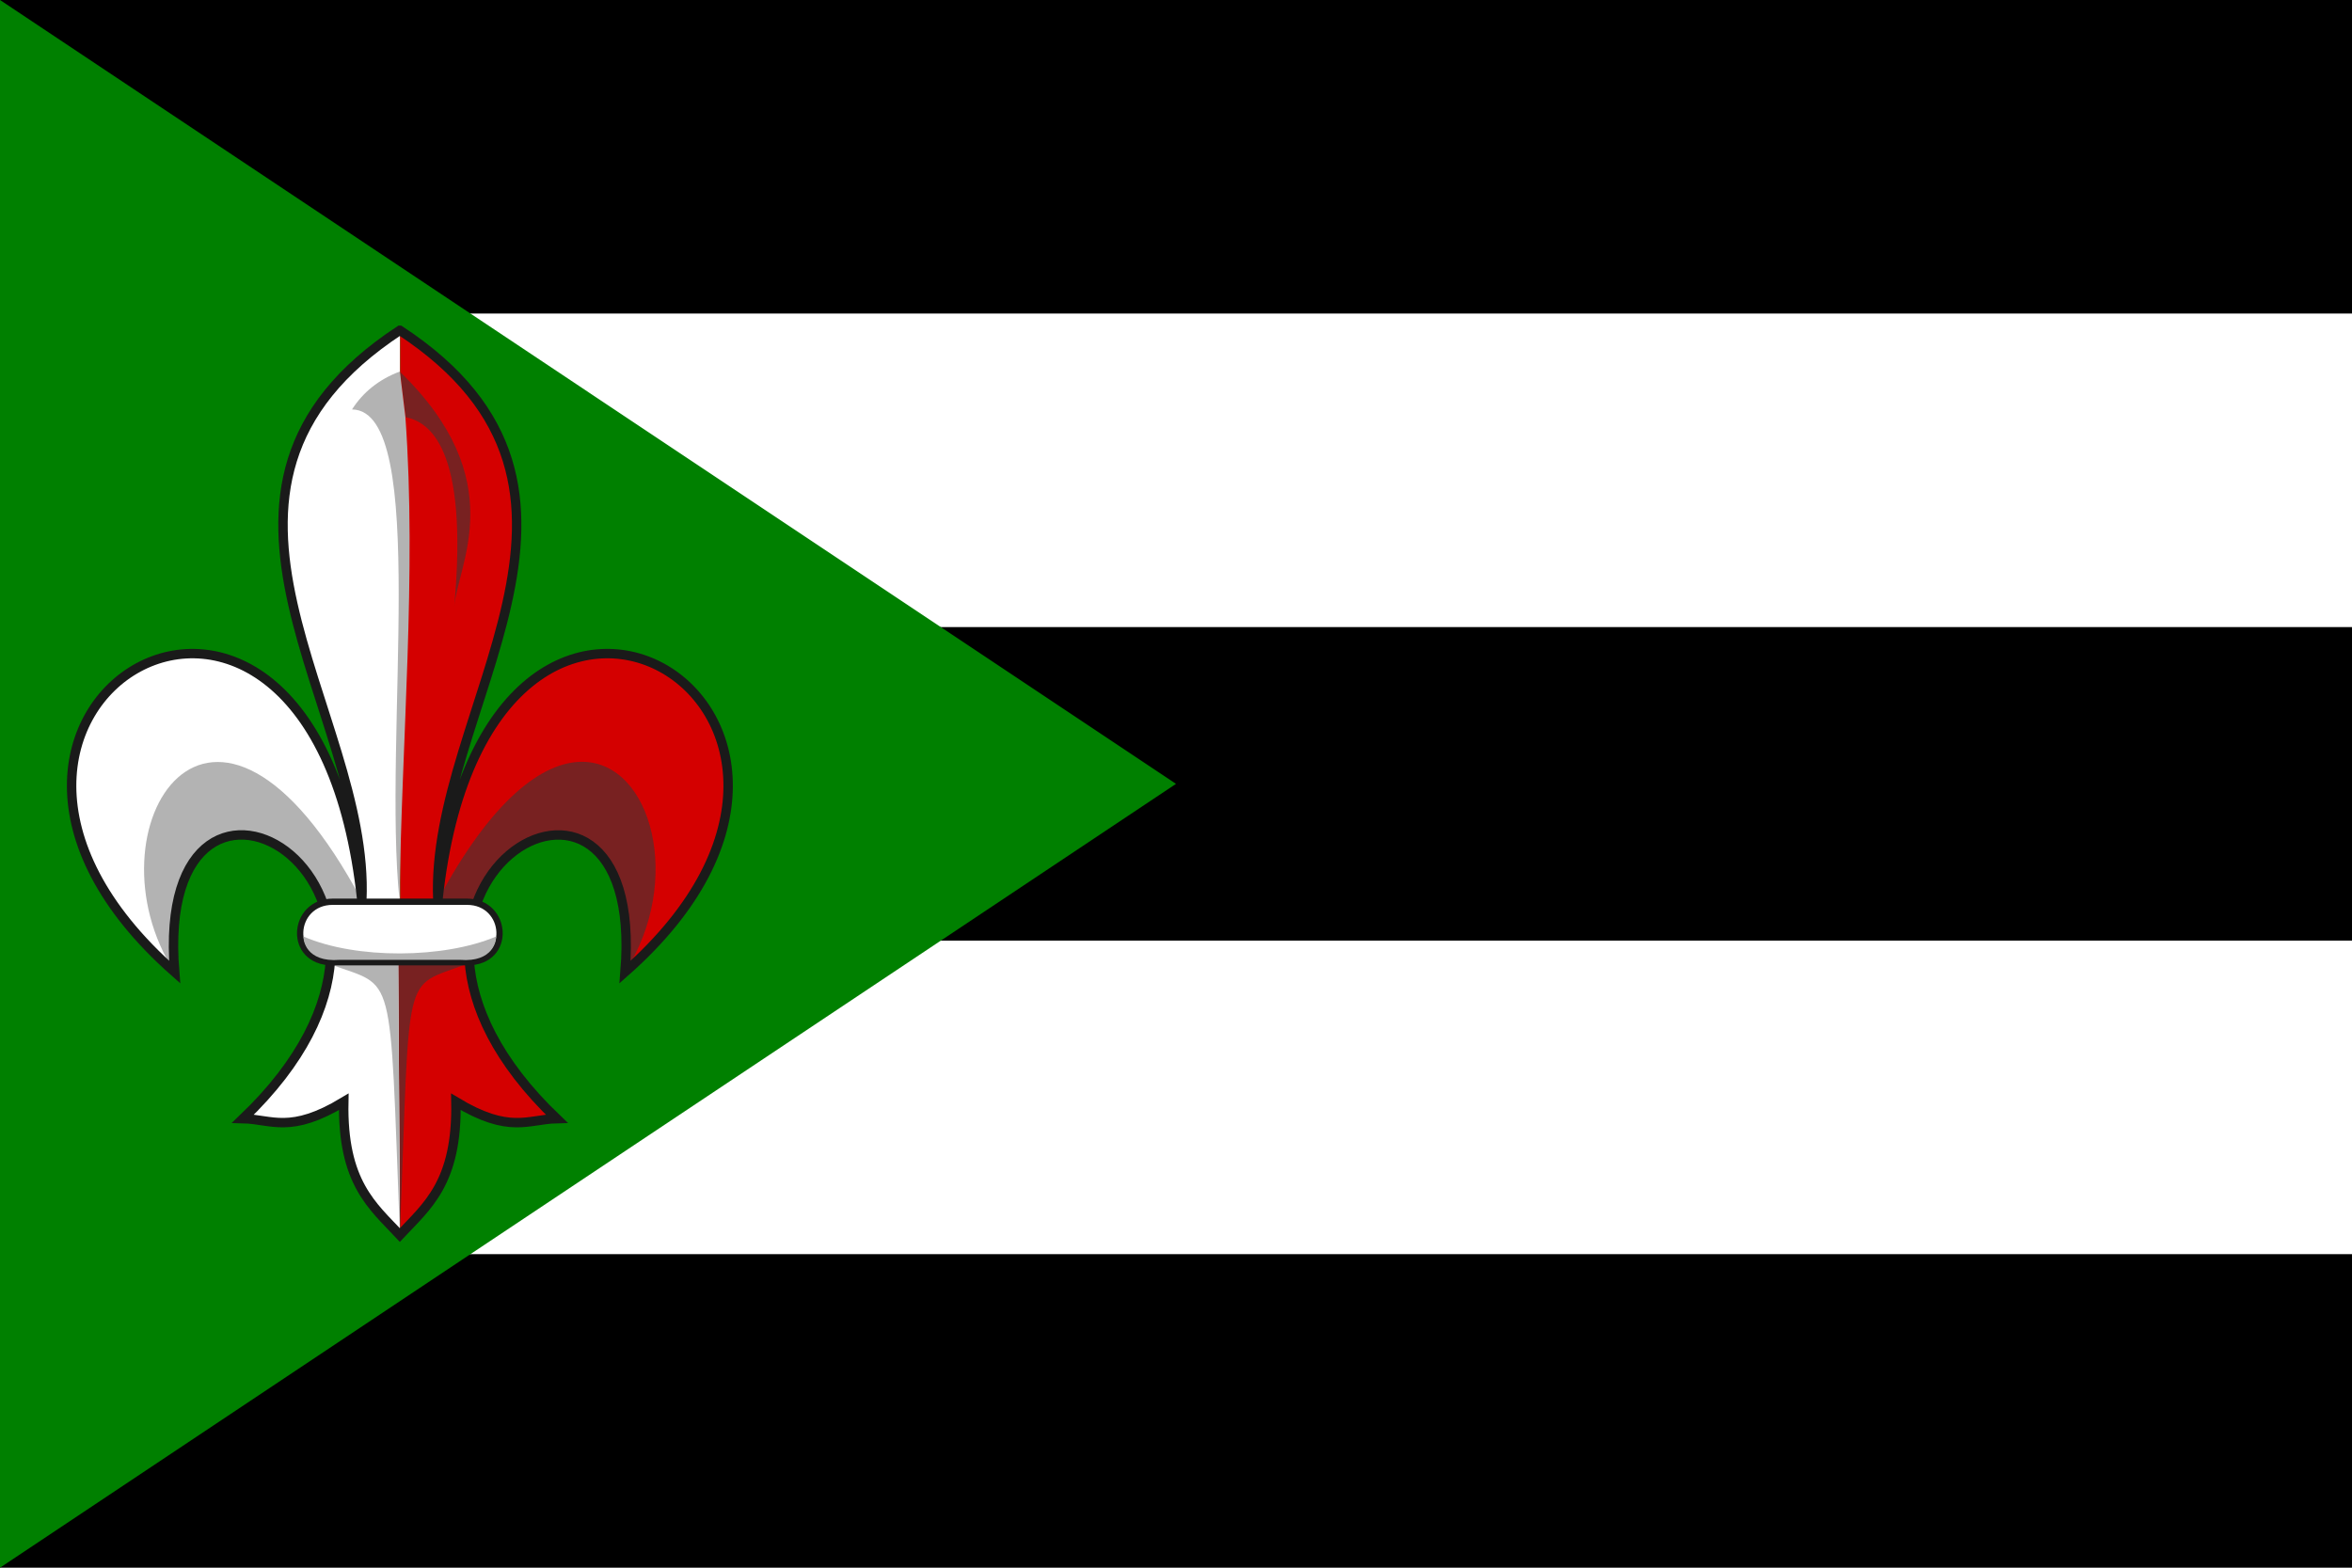 <?xml version="1.0" encoding="UTF-8" standalone="no"?>
<svg xmlns="http://www.w3.org/2000/svg" height="400" width="600" version="1.1">
 <path d="m0,0h600v400h-600z"/>
 <path fill="#fff" d="m0 320h600v-80h-600z M0 160h600v-80h-600z"/>
 <path fill="#008000" d="m0 0v400l300-200"/>
<g transform="matrix(.8,0,0,.8,-150,50)">
 <path fill="#FFF" d="m315.1,42.35c-77.67,50.94-9.348,121.1-12.12,181.8-15.52-145-154.5-60.75-59.69,22.88-7.327-88.88,98.42-26.45,21.81,46.75,9.201,0.232,15,4.953,32.12-5.375-0.512,25.8,9.202,33.23,17.88,42.5l-0.002-288.6z"/>
 <path d="m315.1,41.83-0.002,288.6c8.673-9.269,18.39-16.7,17.88-42.5,17.12,10.33,22.92,5.607,32.12,5.375-76.61-73.2,29.14-135.6,21.81-46.75,94.86-83.62-44.16-167.9-59.69-22.88-2.777-60.76,65.55-130.9-12.12-181.8z" fill="#d40000"/>
 <path d="m314.5,245,0.549,85.48c3.304-85.77,0.625-77.58,21.08-85.48zm58.62-64.53c-12.48-0.03-28.79,11.91-46,44.16l9.312,16.12c2.816-36.97,50.09-63.76,50.38,6.75,18.65-28.89,8.562-66.98-13.69-67.03zm-58.09-124.4,1.875,14.5c6.986,1.471,20.16,8.795,15.44,60.44,1.06-13.55,18.38-40.28-17.31-74.94z" fill="#782121"/>
 <path d="m299.8,68.09c24.82,0.381,9.707,104.8,15.1,156.6,0.639-51.38,5.528-103.7,1.871-154.2l-1.768-14.5c-6.768,2.549-11.73,6.644-15.2,12.02zm3.067,156.6c-47.88-89.74-88.8-22.22-59.69,22.88,0.286-70.51,47.57-43.69,50.39-6.729zm-10,20.38c20.8,7.73,18.83-0.138,22.13,85.63l-0.508-85.63z" fill="#b3b3b3"/>
 <path stroke-linejoin="miter" d="m315,42.85c-77.67,50.94-9.348,121-12.12,181.8-15.52-145-154.5-60.75-59.69,22.88-7.327-88.88,98.42-26.45,21.81,46.75,9.201,0.232,15,4.953,32.12-5.375-0.512,25.8,9.202,33.23,17.88,42.5,8.673-9.269,18.39-16.7,17.88-42.5,17.12,10.33,22.92,5.607,32.12,5.375-76.61-73.2,29.14-135.6,21.81-46.75,94.86-83.62-44.16-167.9-59.69-22.88-2.777-60.76,65.55-130.9-12.12-181.8z" stroke="#1a1a1a" stroke-width="3" fill="none"/>
 <path d="m293.6,225.1c-13.08,0-14.6,19.31,0,19.31h42.81c14.6,0,13.08-19.31,0-19.31z" stroke="#1a1a1a" stroke-width="2" fill="#FFF"/>
 <path fill="#b3b3b3" d="m284.3,236.2c-0.17,0.884,0.654,8.312,11.5,7.438l38.38-0c10.85,0.875,11.67-6.554,11.5-7.438-16.6,7.062-44.56,7.313-61.38,0z"/>
 </g>
</svg>
